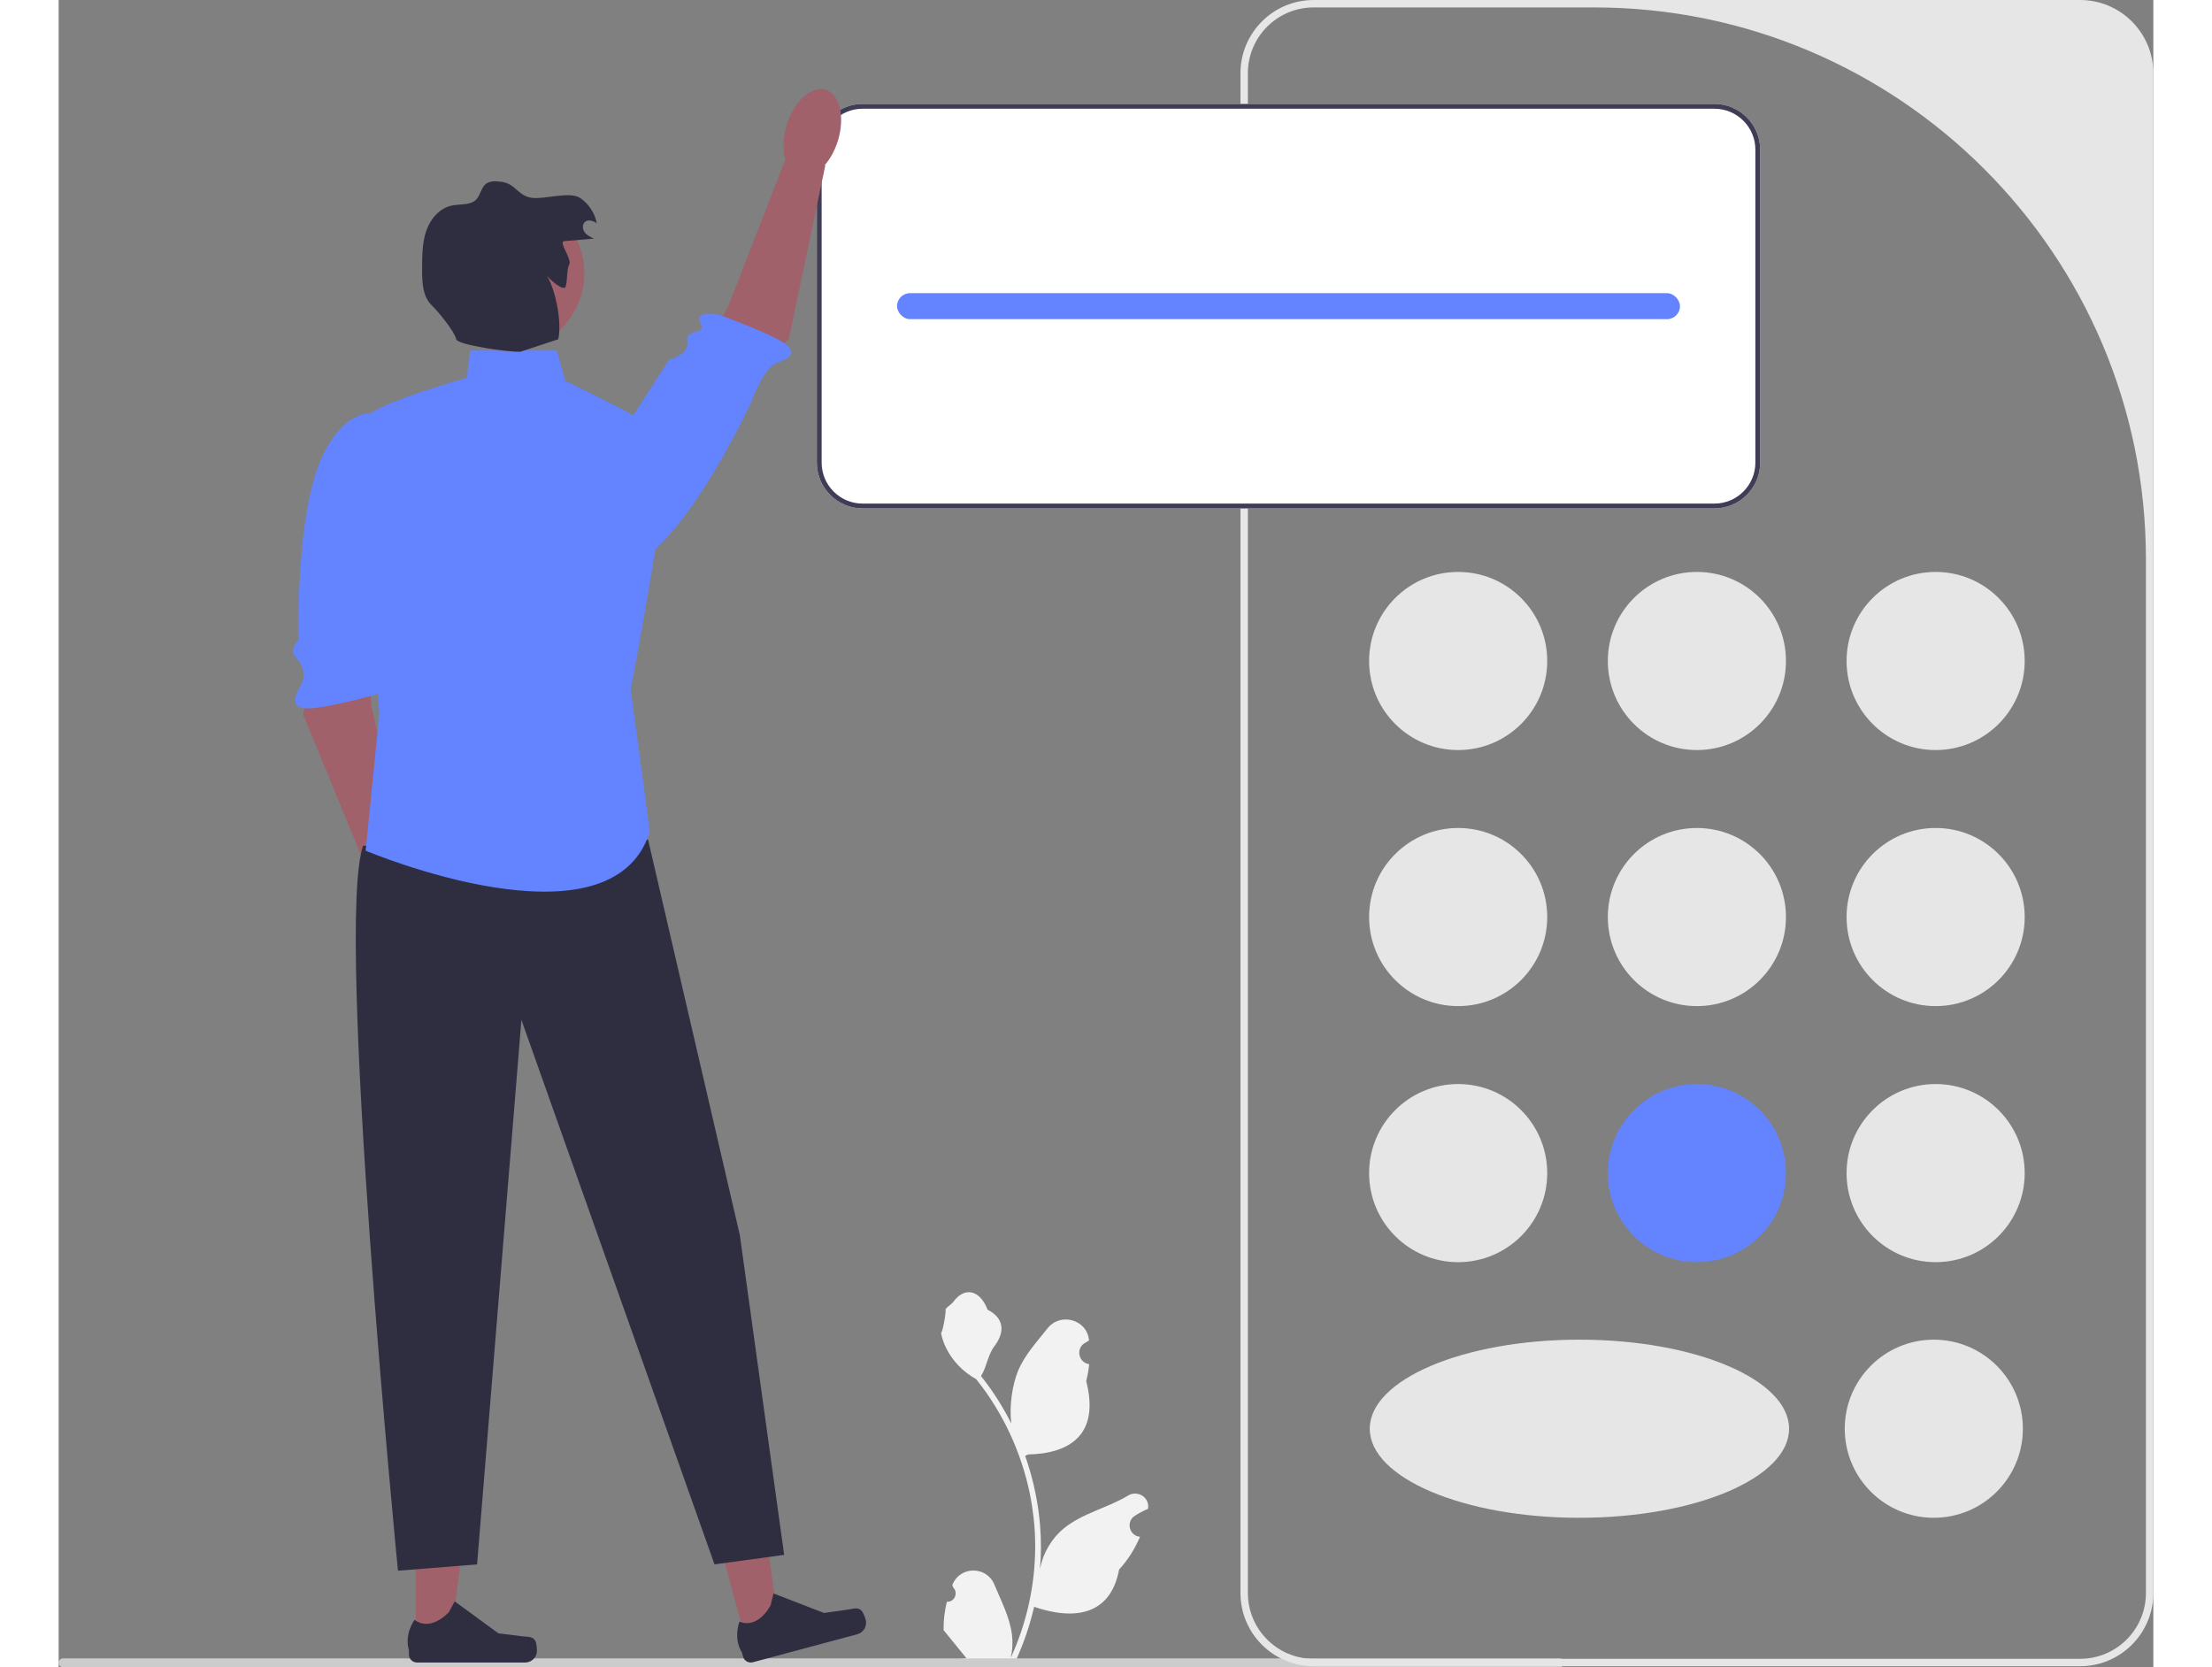 <svg xmlns="http://www.w3.org/2000/svg" width="406" height="306" viewBox="0 0 564.468 449.265" xmlns:xlink="http://www.w3.org/1999/xlink"><rect x="0" y="0" width="564.468" height="449.265" fill="#808080" stroke="none"/><path d="M239.346,431.63c2.066,.129,3.208-2.437,1.645-3.933l-.155-.618c.02-.05,.041-.099,.062-.148,2.089-4.982,9.17-4.947,11.241,.042,1.839,4.428,4.179,8.864,4.756,13.546,.258,2.067,.142,4.172-.316,6.2,4.308-9.411,6.575-19.687,6.575-30.021,0-2.597-.142-5.193-.433-7.783-.239-2.119-.568-4.224-.995-6.31-2.306-11.277-7.299-22.018-14.5-30.99-3.462-1.892-6.349-4.851-8.093-8.397-.626-1.279-1.117-2.655-1.35-4.056,.394,.052,1.486-5.949,1.188-6.317,.549-.833,1.532-1.247,2.131-2.06,2.982-4.043,7.091-3.337,9.236,2.157,4.582,2.313,4.627,6.148,1.815,9.837-1.789,2.347-2.035,5.522-3.604,8.035,.162,.207,.329,.407,.491,.614,2.961,3.798,5.522,7.88,7.681,12.169-.61-4.766,.291-10.508,1.826-14.21,1.748-4.217,5.025-7.769,7.91-11.415,3.466-4.379,10.573-2.468,11.184,3.083,.006,.054,.012,.107,.017,.161-.429,.242-.848,.499-1.259,.77-2.339,1.547-1.531,5.174,1.241,5.602l.063,.01c-.155,1.544-.42,3.074-.807,4.579,3.702,14.316-4.29,19.53-15.701,19.764-.252,.129-.497,.258-.749,.381,1.156,3.255,2.08,6.594,2.764,9.979,.614,2.99,1.04,6.013,1.279,9.049,.297,3.83,.271,7.68-.052,11.503l.019-.136c.82-4.211,3.107-8.145,6.427-10.87,4.946-4.063,11.933-5.559,17.268-8.824,2.568-1.572,5.859,.459,5.411,3.437l-.022,.143c-.794,.323-1.569,.698-2.319,1.117-.429,.242-.848,.499-1.259,.77-2.339,1.547-1.531,5.174,1.241,5.602l.063,.01c.045,.006,.084,.013,.129,.019-1.363,3.236-3.262,6.239-5.639,8.829-2.315,12.497-12.256,13.683-22.89,10.044h-.006c-1.163,5.064-2.861,10.011-5.044,14.726h-18.02c-.065-.2-.123-.407-.181-.607,1.666,.103,3.346,.006,4.986-.297-1.337-1.641-2.674-3.294-4.011-4.935-.032-.032-.058-.065-.084-.097-.678-.84-1.363-1.673-2.041-2.512l-0-.001c-.042-2.578,.267-5.147,.879-7.64l.001-0Z" fill="#f2f2f2"/><path d="M0,448.075c0,.66,.53,1.19,1.19,1.19H404.48c.66,0,1.19-.53,1.19-1.19,0-.66-.53-1.19-1.19-1.19H1.19c-.66,0-1.19,.53-1.19,1.19Z" fill="#ccc"/><path d="M544.743,449h-206.551c-10.876,0-19.724-8.849-19.724-19.725V19.725c0-10.876,8.848-19.725,19.724-19.725h206.551c10.876,0,19.725,8.849,19.725,19.725V429.275c0,10.876-8.849,19.725-19.725,19.725ZM338.192,2c-9.789,0-17.724,7.935-17.724,17.724V429.275c0,9.789,7.936,17.725,17.725,17.725h206.551c9.789,0,17.725-7.936,17.725-17.725V150.705c0-82.127-66.577-148.705-148.705-148.705h-75.571Z" fill="#e6e6e6"/><g><circle cx="377.134" cy="178.118" r="24" fill="#e6e6e6"/><circle cx="505.801" cy="178.118" r="24" fill="#e6e6e6"/><circle cx="441.467" cy="178.118" r="24" fill="#e6e6e6"/></g><circle cx="377.134" cy="247.118" r="24" fill="#e6e6e6"/><circle cx="505.801" cy="247.118" r="24" fill="#e6e6e6"/><circle cx="441.467" cy="247.118" r="24" fill="#e6e6e6"/><circle cx="377.134" cy="316.118" r="24" fill="#e6e6e6"/><circle cx="505.31" cy="385" r="24" fill="#e6e6e6"/><ellipse cx="409.81" cy="385" rx="56.5" ry="24" fill="#e6e6e6"/><circle cx="505.801" cy="316.118" r="24" fill="#e6e6e6"/><circle cx="441.467" cy="316.118" r="24" fill="#6383ff"/><path d="M446.184,28H216.65c-6.806,0-12.34,5.534-12.34,12.34V124.66c0,6.806,5.534,12.34,12.34,12.34h229.534c6.806,0,12.34-5.534,12.34-12.34V40.34c0-6.806-5.534-12.34-12.34-12.34Z" fill="#fff"/><path d="M446.184,28H216.65c-6.806,0-12.34,5.534-12.34,12.34V124.66c0,6.806,5.534,12.34,12.34,12.34h229.534c6.806,0,12.34-5.534,12.34-12.34V40.34c0-6.806-5.534-12.34-12.34-12.34Zm11.043,96.66c0,6.092-4.95,11.043-11.043,11.043H216.65c-6.092,0-11.043-4.95-11.043-11.043V40.34c0-6.092,4.95-11.043,11.043-11.043h229.534c6.092,0,11.043,4.95,11.043,11.043V124.66Z" fill="#3f3d56"/><rect x="225.917" y="79" width="211" height="7" rx="3.5" ry="3.5" fill="#6383ff"/><g><g><polygon points="67.952 180.421 65.908 192.596 84.038 236.7 93.766 231.699 84.298 190.427 82.937 174.676 67.952 180.421" fill="#a0616a"/><path d="M87.966,111.929s-9.493-4.598-16.859,10.939c-7.366,15.537-6.454,49.614-6.454,49.614,0,0-2.682,2.554-.98,4.342s3.29,4.626,1.553,7.897c-.915,1.724-3.034,5.097,.435,6.055,3.469,.958,19.698-3.568,19.698-3.568,0,0,6.068-2.718,2.62-4.549-3.448-1.831,1.408-12.905,1.408-12.905l4.012-31.991-5.435-25.833Z" fill="#6383ff"/><ellipse cx="91.852" cy="241.931" rx="7.217" ry="12.155" transform="translate(-66.972 37.622) rotate(-17.071)" fill="#a0616a"/></g><g><polygon points="185.278 442.57 194.364 440.131 189.282 403.923 175.872 407.522 185.278 442.57" fill="#a0616a"/><path d="M216.354,434.01h0c.411,.401,.973,1.898,1.121,2.453h0c.457,1.703-.553,3.454-2.256,3.911l-28.14,7.551c-1.162,.312-2.357-.377-2.668-1.539l-.314-1.172s-2.337-3.148-.635-8.257c0,0,4.474,2.442,8.368-4.308l.807-3.265,13.591,5.261,6.506-.915c1.423-.2,2.592-.724,3.621,.28Z" fill="#2f2e41"/></g><g><polygon points="96.211 442.361 105.619 442.36 110.095 406.072 96.209 406.073 96.211 442.361" fill="#a0616a"/><path d="M128.444,442.148h0c.293,.493,.447,2.086,.447,2.659h0c0,1.763-1.43,3.193-3.193,3.193h-29.135c-1.203,0-2.178-.975-2.178-2.178v-1.213s-1.441-3.646,1.526-8.139c0,0,3.688,3.518,9.199-1.992l1.625-2.944,11.764,8.603,6.52,.803c1.427,.176,2.691-.027,3.425,1.209Z" fill="#2f2e41"/></g><path d="M158.823,226.205l24.739,106.632,11.943,86.159-18.767,2.559-52.037-146.726-11.943,146.726-21.326,1.706s-17.061-174.024-9.384-195.35l76.775-1.706Z" fill="#2f2e41"/><g><polygon points="188.269 100.115 196.805 91.196 206.607 44.529 195.751 43.196 180.377 82.65 172.647 96.441 188.269 100.115" fill="#a0616a"/><path d="M133.21,145.505s7.988,14.729,22.815,6.022c14.827-8.708,30.508-42.992,30.508-42.992,0,0,3.131-8.715,6.407-10.444,1.726-.911,6.168-1.894,3.838-4.636-2.33-2.743-19.09-8.739-19.09-8.739,0,0-6.547-1.164-4.725,2.289,1.822,3.453-4.162,1.314-3.558,4.968,.604,3.654-4.862,4.913-4.862,4.913l-31.333,48.62Z" fill="#6383ff"/><ellipse cx="203.087" cy="35.81" rx="12.155" ry="7.217" transform="translate(109.02 219.326) rotate(-72.861)" fill="#a0616a"/></g><path d="M134.271,94.473h-23.356l-.945,7.364s-29.456,8.101-28.72,12.519,5.155,78.059,5.155,78.059l-3.682,36.82s66.277,27.984,76.587-5.155l-5.155-38.293s12.519-65.54,9.573-68.486c-2.946-2.946-27.247-14.728-27.247-14.728l-2.209-8.101Z" fill="#6383ff"/><circle cx="120.704" cy="73.601" r="20.964" fill="#a0616a"/><path d="M136.229,64.978c2.679-.226,5.357-.453,8.036-.679-.921-.422-1.88-.874-2.493-1.68-.613-.806-.74-2.08,.001-2.77,.866-.807,2.3-.379,3.246,.331-.521-2.721-2.145-5.214-4.423-6.79-2.783-1.925-9.668,.37-13.023-.072-3.871-.51-4.354-3.811-8.226-4.321-1.459-.192-3.101-.337-4.249,.585-1.273,1.022-1.415,2.955-2.538,4.14-1.603,1.692-4.351,1.193-6.632,1.669-3.231,.674-5.667,3.508-6.792,6.611s-1.166,6.479-1.195,9.78c-.032,3.699-.044,7.982,2.632,10.537,1.63,1.557,6.07,6.897,6.55,9.099,.341,1.564,14.234,3.469,17.245,3.382l10.263-3.382c1.009-4.441-.66-13.227-3.058-17.099,.79,1.043,4.442,4.183,5,3s.305-4.892,1-6c.877-1.399-2.988-6.201-1.343-6.34Z" fill="#2f2e41"/></g></svg>